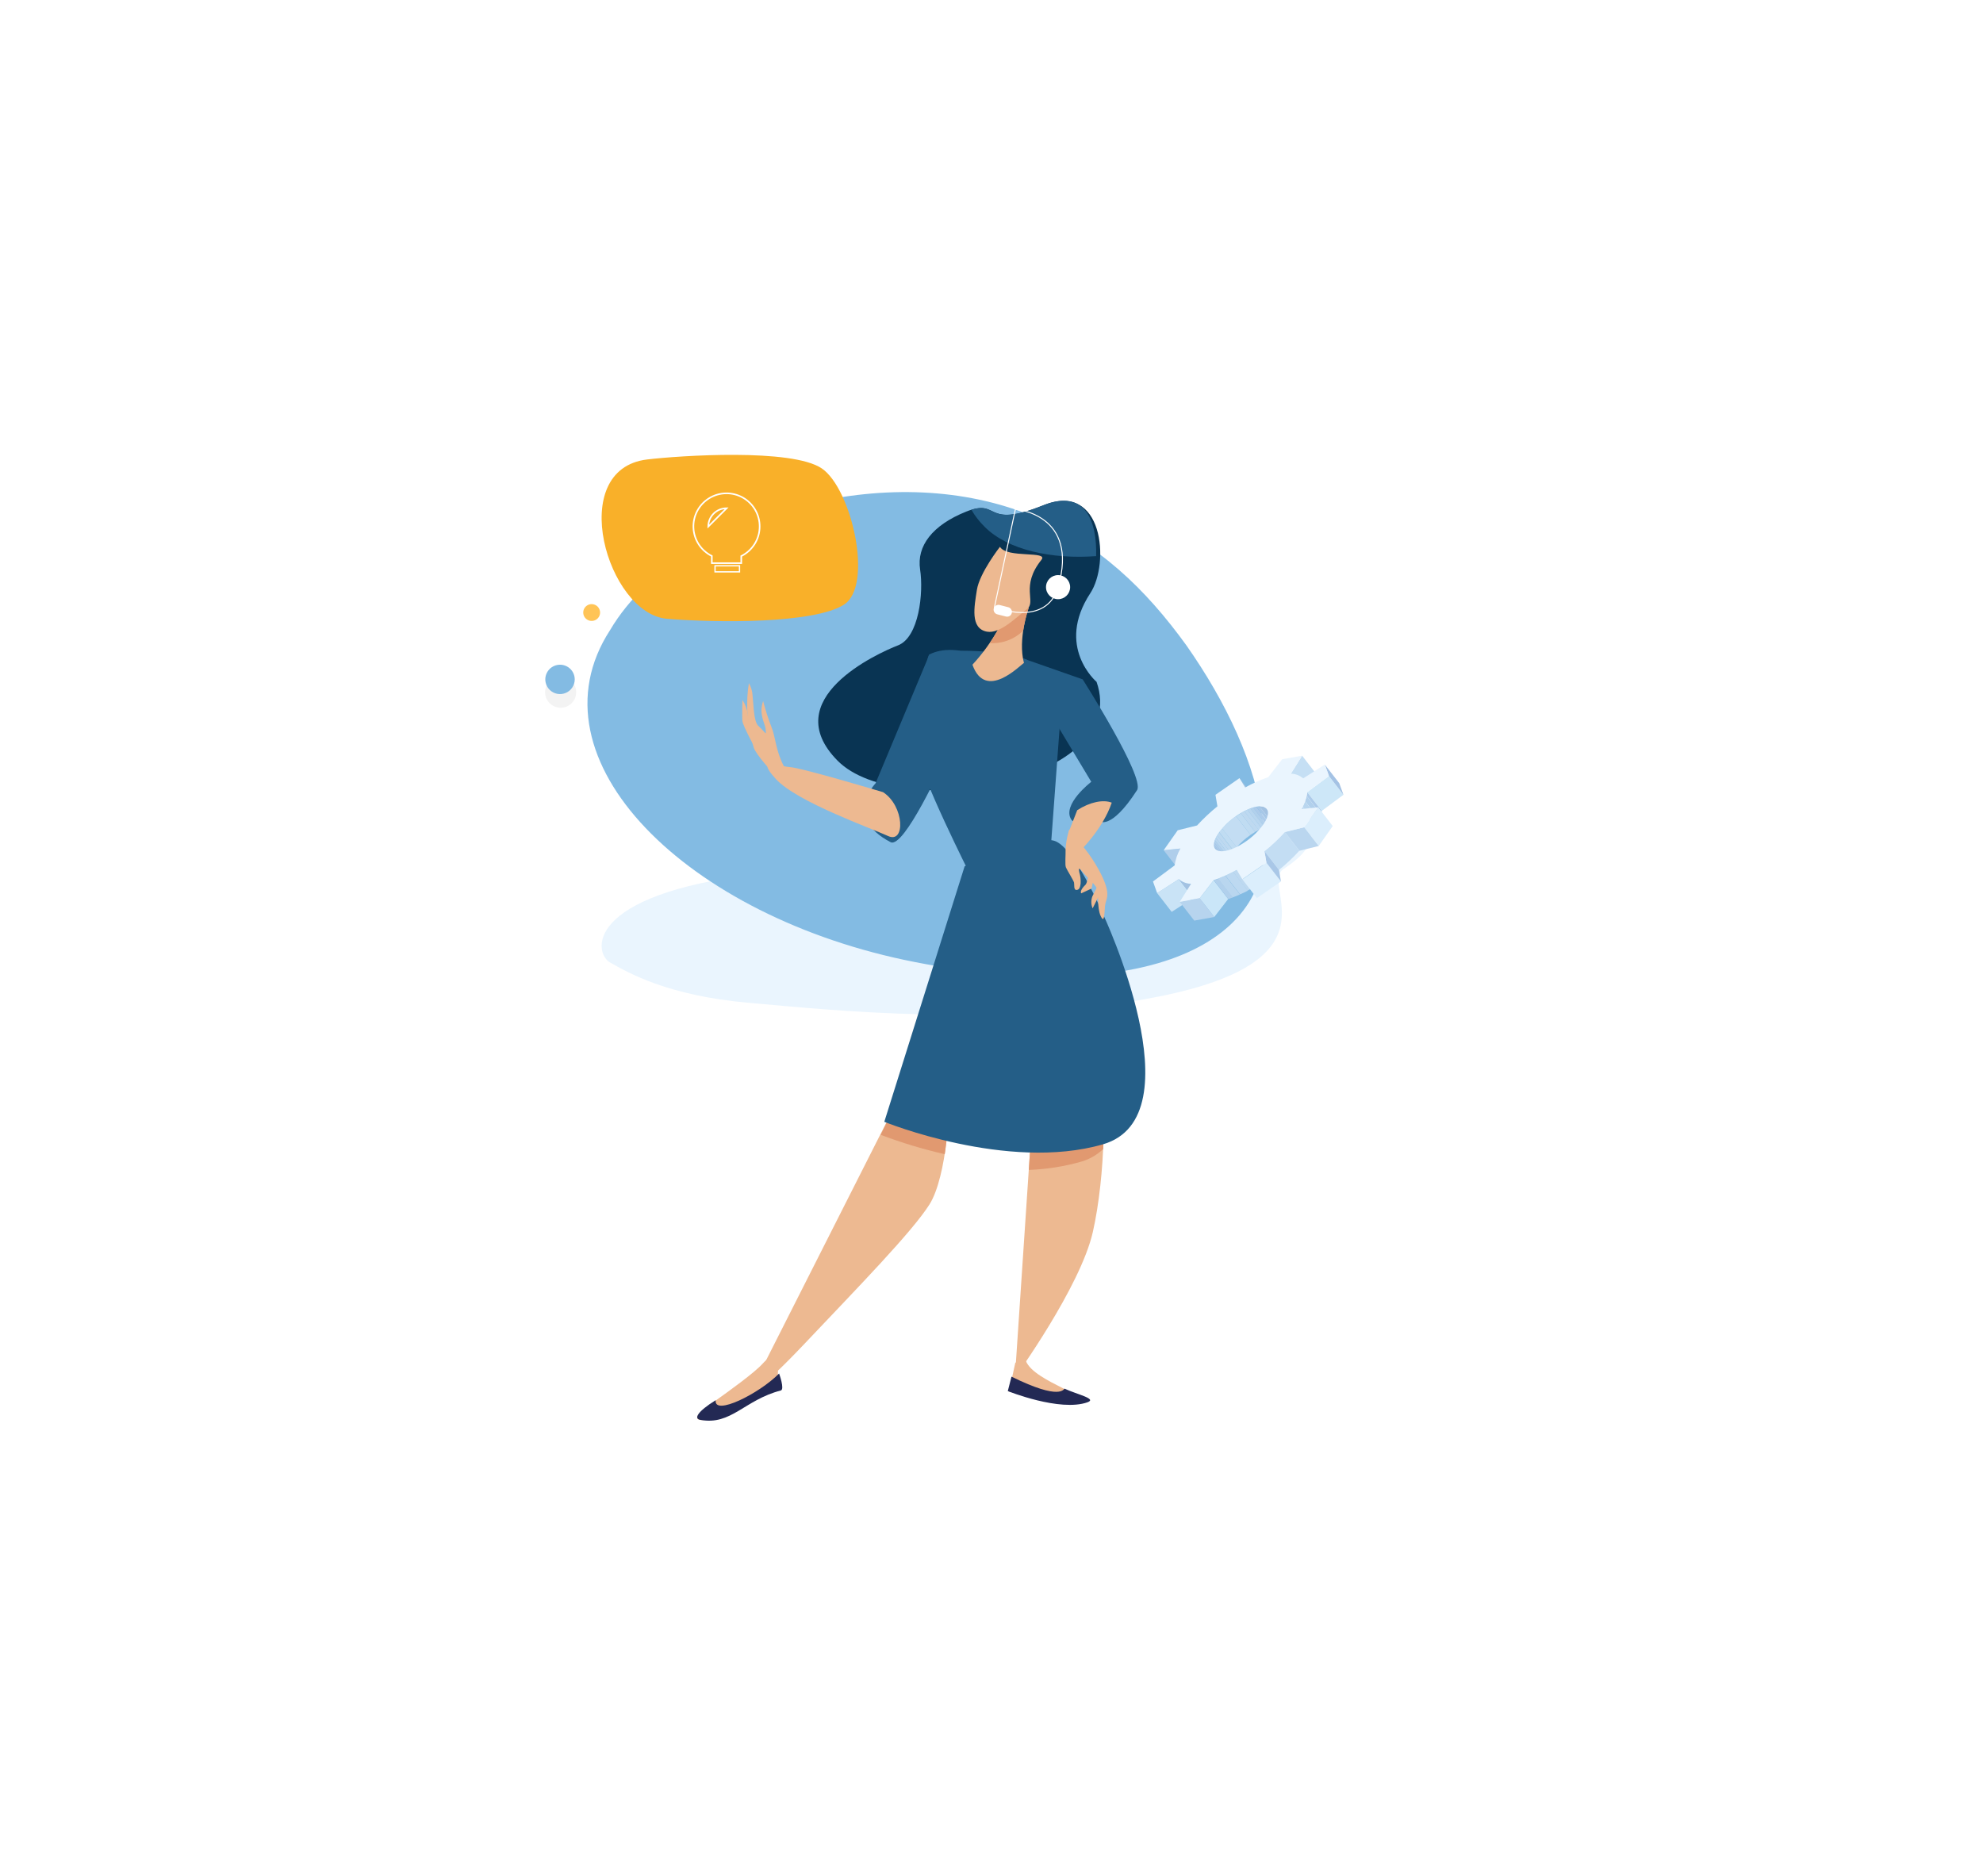 <svg width="462" height="437" viewBox="0 0 462 437" fill="none" xmlns="http://www.w3.org/2000/svg">
<rect width="462" height="437" fill="white"/>
<g clip-path="url(#clip0_1141_3692)">
<path d="M176.419 203.602C188.045 202.199 224.038 197.554 245.636 192.147C285.684 182.121 319.808 188.862 299.093 202.413C293.297 206.203 312.674 223.603 270.08 232.141C232.698 239.635 193.447 235.289 174.499 233.629C155.551 231.97 146.368 226.623 142.116 224.219C138.377 222.132 135.78 208.487 176.419 203.602Z" fill="#EAF5FE"/>
<path d="M142.124 146.815C150.938 131.853 169.338 122.006 187.617 117.515C206.196 112.998 224.656 113.768 240.2 120.081C255.89 126.429 267.027 137.379 276.399 150.34C285.487 163.283 292.8 178.228 294.275 192.181C298.562 219.813 266.642 234.604 213.218 224.142C160.078 213.791 122.567 176.936 142.124 146.815Z" fill="#83BBE3"/>
<path d="M255.479 158.852C255.479 158.852 245.824 150.673 254.03 138.183C258.582 131.262 257.116 112.065 243.064 117.72C229.011 123.375 233.058 116.009 225.119 119.183C217.179 122.357 213.535 127.233 214.367 132.683C215.199 138.132 214.101 148.458 209.223 150.348C204.344 152.239 180.929 162.881 195.162 177.236C209.394 191.591 263.658 182.386 255.479 158.852Z" fill="#093453"/>
<path d="M243.064 117.72C229.783 123.067 232.655 116.813 226.319 118.764C227.161 120.212 228.193 121.541 229.389 122.716C234.824 128.191 245.147 130.33 255.376 129.56C255.607 121.741 253.035 113.699 243.064 117.72Z" fill="#245E87"/>
<path d="M208.366 257.839L174.782 324.225C174.782 324.225 175.845 325.32 187.643 312.838C200.083 299.698 212.447 287.045 216.536 280.621C220.626 274.196 221.809 256.086 220.052 255.504C218.294 254.922 208.366 257.839 208.366 257.839Z" fill="#EDB991"/>
<path d="M247.574 160.024L244.05 207.802L226.216 204.141C226.216 204.141 213.921 179.794 213.921 175.226C213.921 174.37 215.388 153.034 216.554 152.453C219.837 150.819 223.284 151.597 223.876 151.597C234.413 151.597 239.094 153.642 239.094 153.642L247.574 160.024Z" fill="#245E87"/>
<path d="M240.551 259.593L236.453 320.914C236.453 320.914 251.672 299.895 254.604 287.045C257.536 274.196 258.111 253.168 255.187 251.971C252.263 250.773 240.551 259.593 240.551 259.593Z" fill="#EDB991"/>
<path d="M255.187 252.005C252.263 250.833 240.551 259.593 240.551 259.593L239.694 272.554C243.755 272.411 247.785 271.785 251.697 270.689C253.697 270.145 255.53 269.113 257.03 267.686C257.365 259.516 256.825 252.655 255.187 252.005Z" fill="#E19970"/>
<path d="M220.112 268.892C221.123 262.331 221.106 255.855 220.112 255.504C218.397 254.922 208.408 257.839 208.408 257.839L205.185 264.384C210.05 266.227 215.038 267.734 220.112 268.892V268.892Z" fill="#E19970"/>
<path d="M224.742 201.814L206.025 261.347C206.025 261.347 234.704 273.024 256.945 266.599C279.185 260.175 256.945 212.875 256.945 212.875C256.945 212.875 250.506 197.69 245.799 195.937C241.092 194.183 224.742 201.814 224.742 201.814Z" fill="#245E87"/>
<path d="M216.553 152.427L203.976 182.506C203.976 182.506 196.362 190.385 207.482 196.193C210.603 197.836 219.777 177.51 219.777 177.51L216.553 152.427Z" fill="#245E87"/>
<path d="M236.616 152.795L254.244 182.138C254.244 182.138 247.291 187.467 249.606 190.966C250.463 192.309 256.036 191.266 256.036 191.266C256.036 191.266 258.677 193.738 264.91 184.08C266.822 181.128 252.238 158.27 252.238 158.27L236.616 152.795Z" fill="#245E87"/>
<path d="M256.319 208.127L254.561 211.618C254.177 210.722 254.159 209.712 254.51 208.803C255.05 207.725 255.727 206.399 255.727 206.399L256.319 208.127Z" fill="#EDB991"/>
<path d="M254.844 204.509L254.313 206.998L251.912 208.119C251.912 208.119 251.355 207.588 252.941 206.074C253.292 205.732 253.798 202.986 253.798 202.986L254.844 204.509Z" fill="#EDB991"/>
<path d="M250.171 194.79C252.695 197.372 254.816 200.316 256.464 203.525C259.037 208.658 257.613 209.274 257.45 211.036C257.287 212.798 257.33 215.313 256.439 213.406C255.547 211.498 256.01 208.067 255.581 207.058C255.153 206.049 253.867 205.005 252.803 203.799C251.74 202.592 251.14 201.626 251.449 203.191C251.715 204.049 251.822 204.947 251.766 205.843C251.672 206.408 251.594 207.289 250.84 207.332C250.085 207.375 250.343 206.126 250.231 205.621C250.12 205.116 248.585 202.686 248.336 202.079C248.088 201.472 248.294 199.273 248.259 197.87C248.331 196.559 248.544 195.26 248.894 193.995C249.297 192.446 249.125 193.576 250.171 194.79Z" fill="#EDB991"/>
<path d="M205.733 184.55C205.733 184.55 186.871 178.896 184.084 178.716C181.298 178.536 175.871 176.149 180.766 181.488C185.662 186.826 202.818 192.874 206.899 194.765C210.98 196.655 210.706 187.758 205.733 184.55Z" fill="#EDB991"/>
<path d="M235.15 139.963C236.102 134.291 239.643 141.674 239.643 141.674C239.643 141.674 237.071 148.877 238.562 154.454C237.782 154.839 229.637 163.497 226.559 154.857C231.283 149.749 234.533 143.684 235.15 139.963Z" fill="#EDB991"/>
<path d="M238.374 146.935C237.154 148.123 235.657 148.99 234.018 149.458C232.904 149.775 231.744 149.897 230.589 149.818C233.084 146.139 234.738 142.503 235.158 139.963C236.11 134.291 239.651 141.674 239.651 141.674C239.073 143.387 238.646 145.147 238.374 146.935V146.935Z" fill="#E19970"/>
<path d="M232.972 127.387C232.972 127.387 228.214 133.47 227.597 137.422C226.979 141.374 225.993 146.404 229.92 147.157C233.067 147.748 237.062 143.547 239.283 141.87C241.503 140.194 237.662 136.635 242.618 130.441C244.41 128.243 234.576 130.142 232.972 127.387Z" fill="#EDB991"/>
<path d="M250.969 188.751L248.971 193.884L251.757 198.118C251.757 198.118 256.953 193.079 259.019 186.997C257.039 186.201 253.892 186.852 250.969 188.751Z" fill="#EDB991"/>
<path d="M250.66 326.928L235.073 324.225L236.539 317.509C236.539 317.509 238.588 315.935 239.025 317.073C240.929 322.035 255.847 325.559 250.66 326.928Z" fill="#EDB991"/>
<path d="M248.019 323.515C247.822 323.515 247.222 326.415 235.656 320.717L234.798 324.079C234.798 324.079 246.939 328.973 253.369 326.688C255.658 325.859 250.96 324.875 248.019 323.515Z" fill="#232954"/>
<path d="M181.435 318.613C181.024 319.28 181.375 321.744 181.375 321.744C181.375 321.744 167.468 331.522 163.173 330.812C161.347 330.504 162.941 328.998 166.457 326.492C169.843 324.071 175.785 319.819 177.714 317.655C179.643 315.49 186.202 310.939 181.435 318.613Z" fill="#EDB991"/>
<path d="M166.74 326.209C166.294 329.948 176.822 324.729 181.512 319.99C181.512 319.99 182.875 323.694 181.907 323.942C173.47 326.124 170.332 332.129 163.173 330.786C161.612 330.521 162.427 328.878 166.74 326.209Z" fill="#232954"/>
<path d="M185.671 182.848C180.595 177.202 181.007 172.497 179.798 169.545C179.004 167.511 178.334 165.432 177.791 163.317C176.703 166.525 178.28 168.45 178.383 169.956C178.486 171.461 178.64 170.94 176.668 169.1C175.571 168.022 175.605 164.387 175.331 162.034C175.277 161.019 174.983 160.031 174.473 159.151C174.137 161.235 174.011 163.347 174.096 165.456C174.27 168.452 174.791 171.417 175.648 174.293C176.3 175.884 179.575 179.768 182.327 182.164C185.413 184.807 189.332 186.92 185.671 182.848Z" fill="#EDB991"/>
<path d="M176.008 174.439C176.008 174.439 173.127 169.229 172.973 168.005C172.853 167.15 172.973 163.069 172.973 163.069C173.658 164.112 174.087 165.303 174.225 166.542C174.293 168.194 176.008 174.439 176.008 174.439Z" fill="#EDB991"/>
<path d="M246.51 139.595C248.063 139.595 249.322 138.338 249.322 136.789C249.322 135.239 248.063 133.983 246.51 133.983C244.957 133.983 243.698 135.239 243.698 136.789C243.698 138.338 244.957 139.595 246.51 139.595Z" fill="white"/>
<path d="M231.686 141.46C231.686 141.46 243.689 146.327 246.51 136.789C251.526 119.739 236.565 118.627 236.565 118.627L231.686 141.46Z" stroke="white" stroke-width="0.23" stroke-miterlimit="10"/>
<path d="M234.395 143.641L232.381 143.128C232.233 143.096 232.094 143.034 231.971 142.948C231.848 142.861 231.743 142.751 231.663 142.623C231.584 142.496 231.53 142.354 231.506 142.205C231.482 142.057 231.488 141.905 231.523 141.759V141.759C231.598 141.47 231.784 141.223 232.041 141.07C232.298 140.918 232.605 140.874 232.895 140.946L234.918 141.468C235.062 141.505 235.196 141.57 235.314 141.659C235.432 141.747 235.531 141.858 235.606 141.986C235.681 142.113 235.73 142.253 235.75 142.4C235.771 142.546 235.762 142.694 235.724 142.837V142.837C235.65 143.116 235.469 143.356 235.222 143.505C234.974 143.655 234.678 143.704 234.395 143.641V143.641Z" fill="white"/>
<path d="M288.779 181.299L292.166 185.662L293.486 187.844L290.108 183.472L288.779 181.299Z" fill="#A1C0E0"/>
<path d="M275.009 197.69L278.388 202.062L274.504 202.455L271.117 198.084L275.009 197.69Z" fill="#AFCEEB"/>
<path d="M303.372 176.055L306.758 180.427L304.126 184.619L300.74 180.247L303.372 176.055Z" fill="#C5DFF4"/>
<path d="M295.132 188.434L298.562 192.797C298.344 192.57 298.074 192.398 297.776 192.297C297.477 192.196 297.159 192.168 296.847 192.215L293.417 187.852C293.729 187.805 294.048 187.833 294.346 187.934C294.645 188.035 294.914 188.207 295.132 188.434V188.434Z" fill="#A3C2E2"/>
<path d="M293.417 187.852L296.847 192.215C296.588 192.228 296.33 192.259 296.075 192.309L292.697 187.946C292.949 187.896 293.204 187.864 293.46 187.852H293.417Z" fill="#A7C7E7"/>
<path d="M292.654 187.946L296.033 192.309C295.818 192.309 295.578 192.412 295.338 192.48L291.96 188.126C292.188 188.055 292.42 187.998 292.654 187.955V187.946Z" fill="#ADCBEA"/>
<path d="M291.96 188.126L295.338 192.489L294.661 192.72L291.283 188.349C291.514 188.263 291.737 188.186 291.96 188.126V188.126Z" fill="#B1D0EC"/>
<path d="M291.283 188.34L294.661 192.711L293.975 192.994L290.588 188.631C290.828 188.528 291.051 188.426 291.283 188.34Z" fill="#B9D6EF"/>
<path d="M290.588 188.631L293.975 192.994L293.237 193.353L289.902 188.982C290.151 188.845 290.391 188.725 290.631 188.622L290.588 188.631Z" fill="#BDD9F1"/>
<path d="M289.902 188.982L293.28 193.345C293.017 193.481 292.732 193.635 292.423 193.806L289.045 189.444C289.319 189.281 289.594 189.127 289.902 188.99V188.982Z" fill="#BED9F0"/>
<path d="M289.045 189.443L292.423 193.815C292.097 194.012 291.763 194.226 291.428 194.457L291.36 194.508L287.973 190.136H288.042C288.376 189.905 288.71 189.683 289.045 189.486V189.443Z" fill="#C0DCF2"/>
<path d="M287.965 190.136L291.351 194.508C290.156 195.332 289.067 196.3 288.11 197.391L284.732 193.028C285.688 191.937 286.773 190.966 287.965 190.136V190.136Z" fill="#C3DDF3"/>
<path d="M284.758 193.028L288.136 197.391C287.887 197.69 287.647 197.981 287.442 198.246L284.055 193.883C284.269 193.593 284.501 193.293 284.758 193.028Z" fill="#C0DCF2"/>
<path d="M284.029 193.909L287.416 198.272L287.33 198.392C287.193 198.589 287.073 198.777 286.953 198.965L283.575 194.602C283.688 194.403 283.814 194.212 283.952 194.029L284.021 193.926L284.029 193.909Z" fill="#BED9F0"/>
<path d="M283.583 194.585L286.961 198.948C286.85 199.153 286.739 199.341 286.644 199.538L283.258 195.175C283.356 194.973 283.465 194.776 283.583 194.585V194.585Z" fill="#BDD9F1"/>
<path d="M283.258 195.175L286.644 199.538C286.558 199.718 286.481 199.898 286.413 200.069L283.035 195.706C283.1 195.525 283.174 195.348 283.258 195.175V195.175Z" fill="#B9D6EF"/>
<path d="M283.043 195.706L286.421 200.069C286.364 200.251 286.313 200.422 286.267 200.582L282.889 196.219C282.926 196.044 282.977 195.872 283.043 195.706V195.706Z" fill="#B1D0EC"/>
<path d="M282.88 196.219L286.258 200.582C286.222 200.748 286.202 200.917 286.198 201.087L282.769 196.724C282.775 196.554 282.798 196.385 282.837 196.219H282.88Z" fill="#ADCBEA"/>
<path d="M282.812 196.724L286.241 201.087C286.232 201.268 286.249 201.449 286.293 201.626L282.863 197.254C282.819 197.081 282.802 196.902 282.812 196.724Z" fill="#A7C7E7"/>
<path d="M282.863 197.254L286.293 201.626C286.289 201.665 286.289 201.705 286.293 201.745C286.337 201.873 286.404 201.991 286.49 202.096L283.103 197.733C283.022 197.627 282.958 197.509 282.914 197.382C282.896 197.341 282.882 197.298 282.872 197.254H282.863Z" fill="#A3C2E2"/>
<path d="M274.649 204.825L278.027 209.188L272.977 212.439L269.591 208.067L274.649 204.825Z" fill="#C9E3F6"/>
<path d="M309.613 180.786L313 185.158L307.942 188.913L304.555 184.55L309.613 180.786Z" fill="#CDE7F8"/>
<path d="M308.636 178.1L312.023 182.463L313 185.158L309.613 180.786L308.636 178.1Z" fill="#A4C2E4"/>
<path d="M277.496 205.912L280.883 210.274C279.833 210.258 278.822 209.873 278.027 209.188L274.649 204.825C275.44 205.512 276.448 205.896 277.496 205.912V205.912Z" fill="#A3C2E2"/>
<path d="M304.555 184.55L307.942 188.913C307.912 189.201 307.866 189.486 307.804 189.769L304.418 185.406C304.483 185.124 304.528 184.838 304.555 184.55V184.55Z" fill="#ADCBEA"/>
<path d="M304.418 185.414L307.804 189.777C307.707 190.201 307.581 190.619 307.427 191.026L304.049 186.655C304.2 186.25 304.323 185.835 304.418 185.414V185.414Z" fill="#B1D0EC"/>
<path d="M304.049 186.655L307.427 191.026C307.263 191.475 307.074 191.915 306.861 192.344L303.483 187.981C303.697 187.527 303.886 187.125 304.049 186.655V186.655Z" fill="#B9D6EF"/>
<path d="M303.483 187.981L306.861 192.344L306.613 192.84L303.183 188.477L303.44 187.981H303.483Z" fill="#BDD9F1"/>
<path d="M282.76 205.082L286.138 209.445L282.897 213.637L279.511 209.274L282.76 205.082Z" fill="#CAE6F8"/>
<path d="M279.511 209.274L282.897 213.637L278.242 214.475L274.855 210.112L279.511 209.274Z" fill="#B7D4EE"/>
<path d="M288.128 202.669L291.514 207.032L290.657 207.477L287.27 203.114L288.128 202.669Z" fill="#BED9F0"/>
<path d="M287.33 203.14L290.717 207.503C290.108 207.819 289.499 208.119 288.908 208.358L285.53 203.987C286.101 203.724 286.702 203.439 287.33 203.131V203.14Z" fill="#BDD9F1"/>
<path d="M285.495 204.012L288.874 208.384C288.308 208.641 287.742 208.872 287.159 209.077L283.729 204.714C284.278 204.509 284.844 204.278 285.444 204.012H285.495Z" fill="#B9D6EF"/>
<path d="M283.806 204.714L287.236 209.077C286.876 209.214 286.533 209.333 286.181 209.445L282.803 205.082C283.146 204.971 283.498 204.842 283.849 204.714H283.806Z" fill="#B1D0EC"/>
<path d="M299.333 193.841L302.711 198.204C301.252 199.815 299.667 201.308 297.97 202.669L294.592 198.306C296.285 196.941 297.87 195.448 299.333 193.841V193.841Z" fill="#C3DDF3"/>
<path d="M307.118 188.075L310.497 192.446L307.23 197.092L303.852 192.729L307.118 188.075Z" fill="#DBEEFC"/>
<path d="M303.852 192.729L307.23 197.092L302.72 198.204L299.342 193.841L303.852 192.729Z" fill="#BAD6EF"/>
<path d="M295.055 200.993L298.442 205.356L292.834 209.231L289.448 204.868L295.055 200.993Z" fill="#DBEEFC"/>
<path d="M294.601 198.306L297.979 202.669L298.442 205.356L295.055 200.993L294.601 198.306Z" fill="#A9C7E7"/>
<path d="M303.372 176.055L300.74 180.247C301.799 180.262 302.819 180.65 303.62 181.342L308.67 178.1L309.622 180.786L304.563 184.55C304.377 185.932 303.926 187.265 303.235 188.477L307.127 188.083L303.86 192.72L299.333 193.841C297.87 195.448 296.285 196.941 294.592 198.306L295.047 200.958L289.439 204.834L288.127 202.669C286.416 203.629 284.62 204.428 282.76 205.056L279.511 209.248L274.855 210.103L277.496 205.903C276.448 205.888 275.44 205.503 274.649 204.817L269.591 208.059L268.622 205.364L273.672 201.609C273.866 200.227 274.32 198.895 275.01 197.682L271.117 198.075L274.384 193.43L278.893 192.309C280.362 190.709 281.947 189.22 283.635 187.852L283.18 185.166L288.779 181.282L290.108 183.455C291.817 182.492 293.615 181.693 295.475 181.068L298.725 176.877L303.372 176.055ZM295.321 188.785C294.729 187.134 291.463 187.716 288.033 190.094C286.462 191.159 285.085 192.484 283.961 194.012C283.026 195.329 282.606 196.578 282.906 197.382C283.506 199.034 286.773 198.443 290.202 196.074C291.773 195.008 293.15 193.683 294.275 192.155C295.201 190.838 295.63 189.589 295.321 188.785Z" fill="#EAF5FE"/>
<path d="M155.388 144.154C167.297 145.13 189.589 145.284 196.593 140.886C203.598 136.489 198.42 113.836 191.449 109.122C184.479 104.409 158.414 106.128 150.766 107.044C131.724 109.336 141.498 143.017 155.388 144.154Z" fill="#F9B029"/>
<path d="M176.985 122.682C176.995 121.308 176.635 119.956 175.944 118.767C175.254 117.578 174.256 116.595 173.056 115.92C171.856 115.246 170.497 114.904 169.12 114.931C167.743 114.957 166.398 115.351 165.225 116.071C164.052 116.792 163.093 117.812 162.449 119.027C161.805 120.242 161.498 121.606 161.56 122.979C161.623 124.352 162.053 125.683 162.805 126.834C163.558 127.986 164.605 128.915 165.839 129.526V131.194H172.698V129.551C173.981 128.916 175.062 127.937 175.819 126.724C176.576 125.511 176.98 124.111 176.985 122.682V122.682Z" stroke="white" stroke-width="0.37" stroke-miterlimit="10"/>
<path d="M165.008 122.682C165.008 121.547 165.459 120.459 166.263 119.657C167.067 118.855 168.158 118.404 169.294 118.404L165.008 122.682Z" stroke="white" stroke-width="0.37" stroke-miterlimit="10"/>
<path d="M134.245 161.273C134.245 161.989 134.032 162.689 133.633 163.284C133.234 163.879 132.667 164.343 132.004 164.617C131.341 164.89 130.611 164.961 129.907 164.821C129.204 164.681 128.558 164.335 128.051 163.828C127.544 163.321 127.199 162.676 127.06 161.973C126.921 161.271 126.994 160.543 127.27 159.882C127.546 159.221 128.012 158.656 128.61 158.26C129.207 157.863 129.909 157.652 130.627 157.654C131.587 157.656 132.507 158.038 133.186 158.717C133.864 159.395 134.245 160.314 134.245 161.273V161.273Z" fill="#F3F3F3"/>
<path d="M139.809 142.709C139.808 143.096 139.691 143.474 139.474 143.795C139.258 144.116 138.95 144.366 138.591 144.513C138.232 144.659 137.838 144.697 137.458 144.62C137.077 144.544 136.728 144.357 136.455 144.082C136.181 143.808 135.995 143.459 135.92 143.079C135.845 142.699 135.884 142.306 136.033 141.948C136.182 141.591 136.433 141.286 136.756 141.071C137.079 140.856 137.458 140.741 137.846 140.741C138.367 140.743 138.867 140.952 139.235 141.32C139.603 141.689 139.809 142.188 139.809 142.709V142.709Z" fill="#FFC456"/>
<path d="M133.902 158.278C133.902 158.955 133.701 159.617 133.324 160.179C132.947 160.742 132.412 161.181 131.785 161.44C131.158 161.699 130.469 161.767 129.803 161.635C129.138 161.503 128.527 161.177 128.047 160.698C127.568 160.219 127.241 159.61 127.109 158.946C126.977 158.282 127.044 157.594 127.304 156.969C127.564 156.344 128.003 155.809 128.567 155.433C129.131 155.057 129.794 154.856 130.472 154.856C131.382 154.856 132.254 155.217 132.898 155.859C133.541 156.5 133.902 157.371 133.902 158.278Z" fill="#83BBE3"/>
<rect x="166.589" y="131.814" width="5.702" height="1.411" stroke="white" stroke-width="0.3"/>
</g>
<defs>
<clipPath id="clip0_1141_3692">
<rect width="186" height="225" fill="white" transform="translate(127 106)"/>
</clipPath>
</defs>
</svg>
